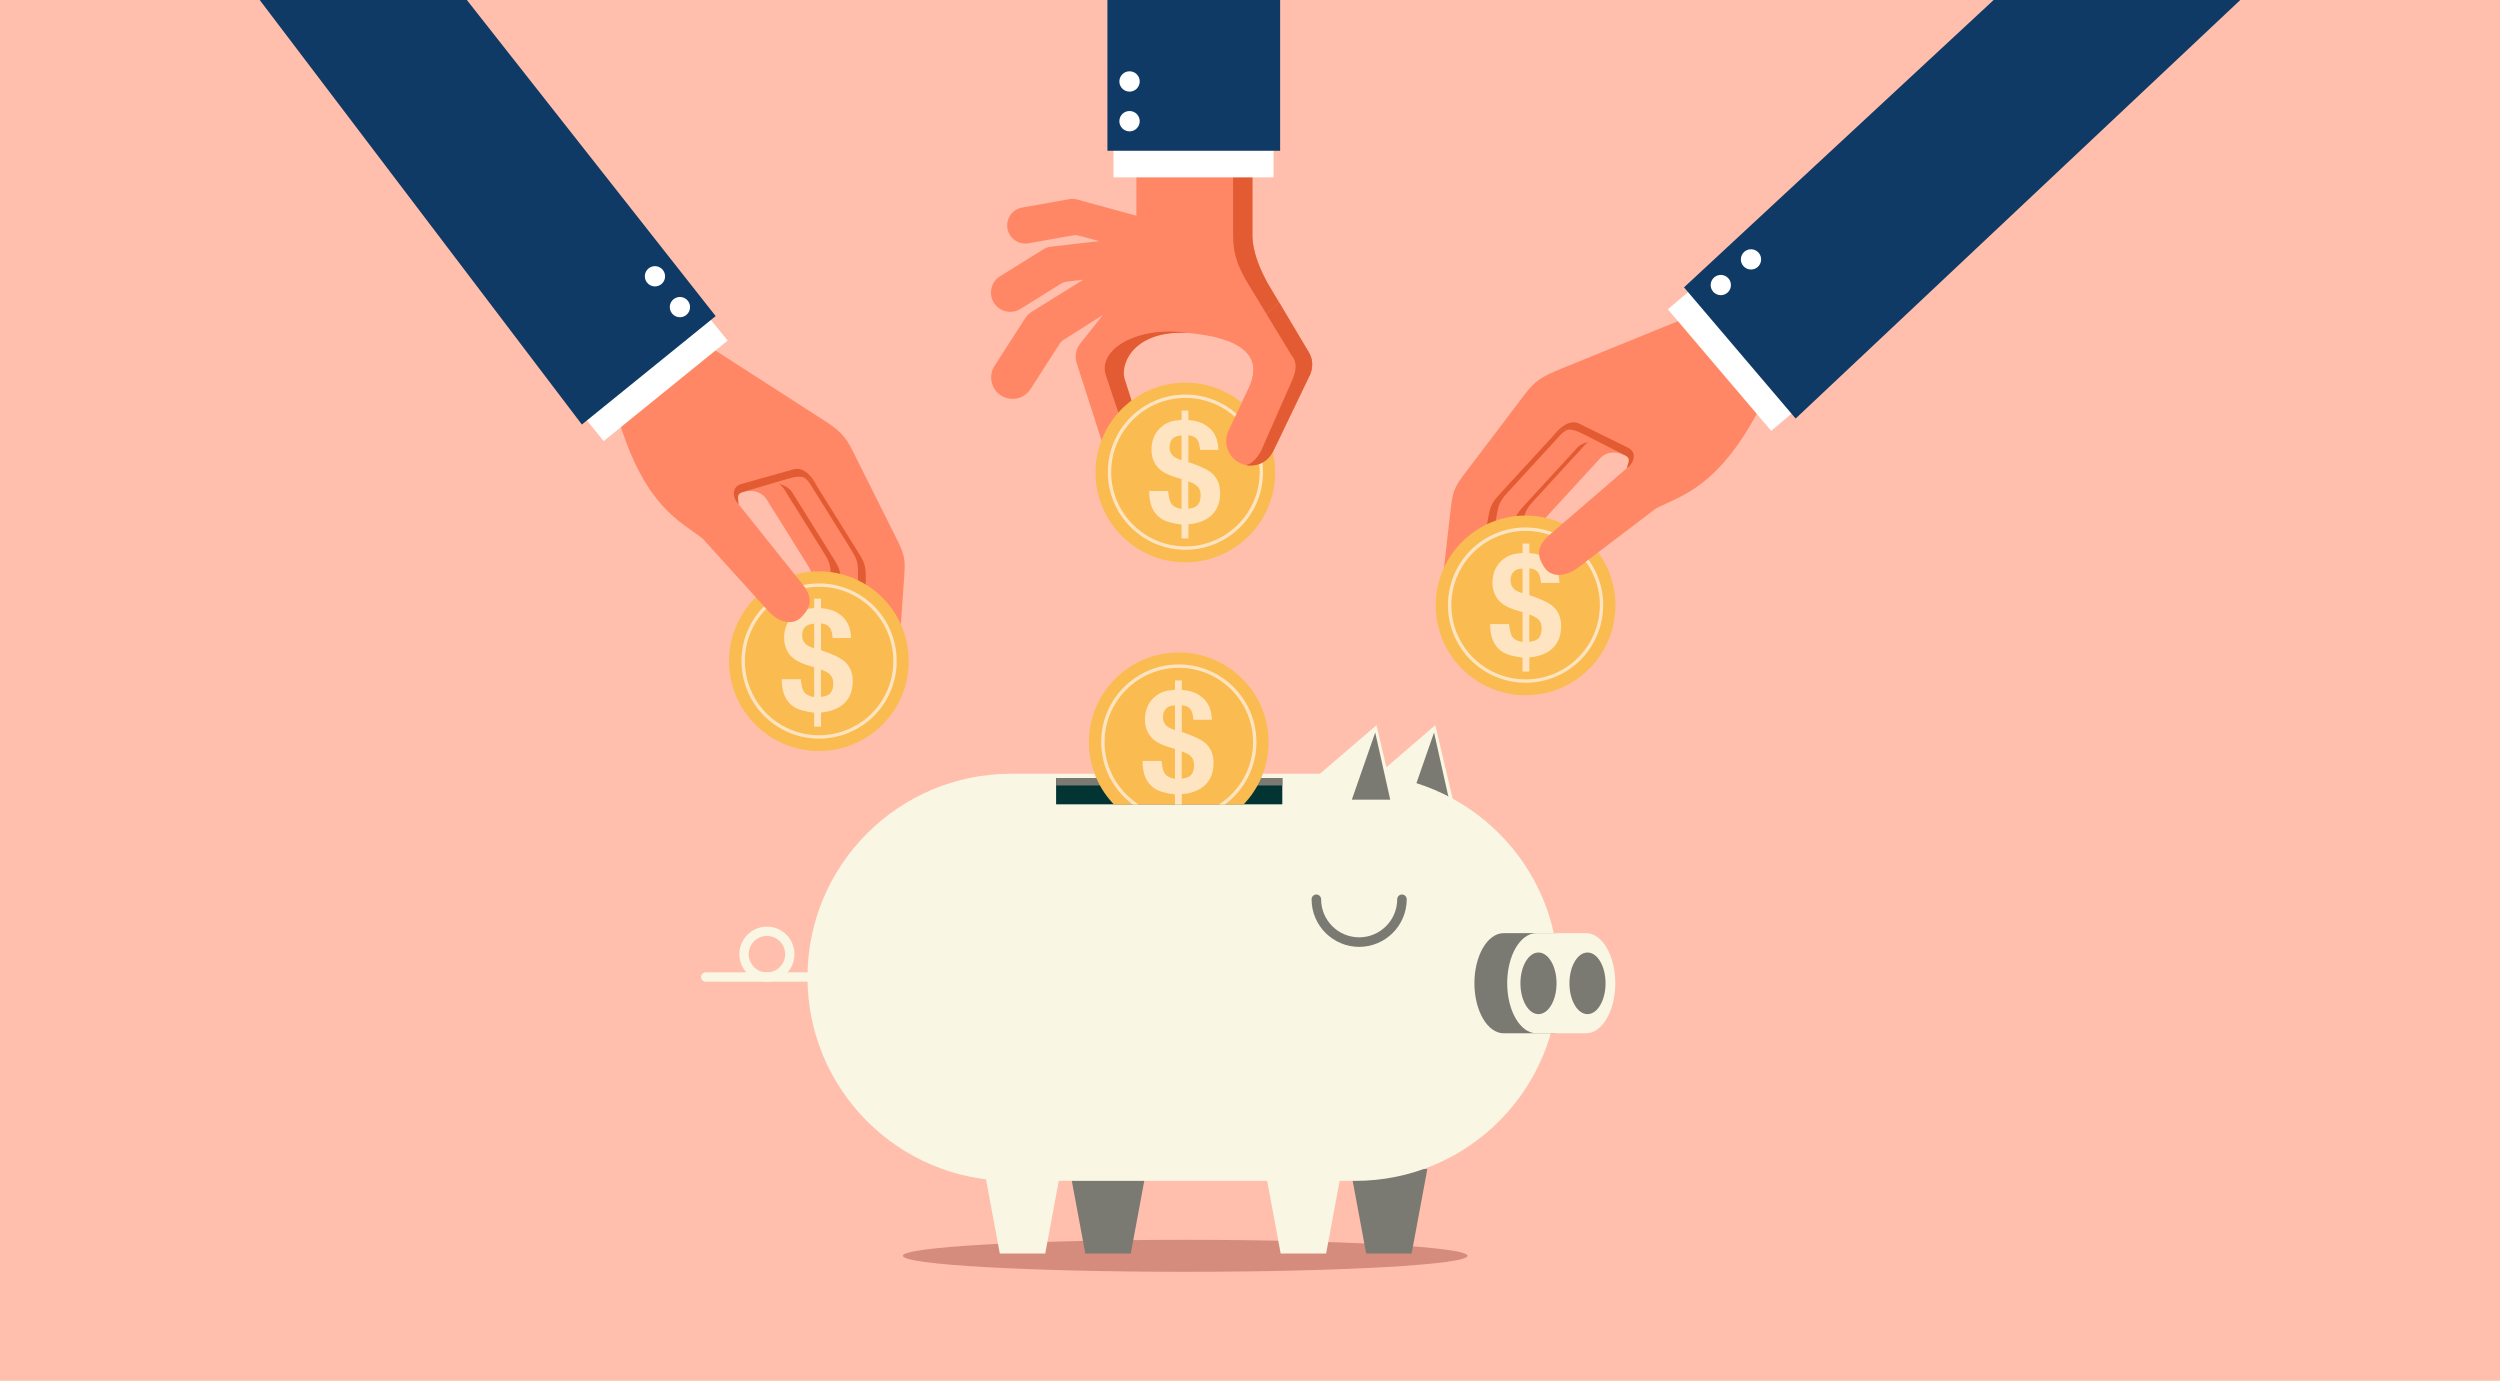 <?xml version="1.0" encoding="UTF-8"?><svg xmlns="http://www.w3.org/2000/svg" xmlns:xlink="http://www.w3.org/1999/xlink" viewBox="0 0 688 380"><defs><style>.cls-1{fill:none;}.cls-2{fill:#013433;}.cls-3{fill:#7a7a73;}.cls-4{fill:#ff8765;}.cls-5{fill:#fabb51;}.cls-6{fill:#fff;}.cls-7{fill:#ffbfac;}.cls-8{fill:#ffe4c1;}.cls-9{fill:#0f3a66;}.cls-10{fill:#d68c7c;}.cls-11{fill:#f9f6e4;}.cls-12{clip-path:url(#clippath);}.cls-13{fill:#e35b32;}</style><clipPath id="clippath"><rect class="cls-1" x="291.9" y="178.26" width="63.18" height="43.14"/></clipPath></defs><g id="Backgrounds"><rect class="cls-7" width="688" height="380"/></g><g id="Layer_1"><ellipse class="cls-10" cx="326.17" cy="345.6" rx="77.7" ry="4.4"/><polygon class="cls-3" points="375.97 344.97 388.48 344.97 392.81 321.7 371.65 321.7 375.97 344.97"/><polygon class="cls-3" points="298.68 344.97 311.19 344.97 315.51 321.7 294.35 321.7 298.68 344.97"/><path class="cls-11" d="M211.06,270.17c-4.18,0-7.58-3.4-7.58-7.58s3.4-7.58,7.58-7.58,7.58,3.4,7.58,7.58-3.4,7.58-7.58,7.58ZM211.06,257.57c-2.77,0-5.02,2.25-5.02,5.02s2.25,5.02,5.02,5.02,5.02-2.25,5.02-5.02-2.25-5.02-5.02-5.02Z"/><path class="cls-11" d="M224.8,270.15h-30.59c-.71,0-1.28-.57-1.28-1.28s.57-1.28,1.28-1.28h30.59c.71,0,1.28.57,1.28,1.28s-.57,1.28-1.28,1.28Z"/><polygon class="cls-11" points="400.01 220.8 395 199.56 370.3 220.8 400.01 220.8"/><polygon class="cls-3" points="394.65 201.6 398.78 220.06 388.22 220.06 394.65 201.6"/><path class="cls-11" d="M278.24,324.98c-30.94,0-56.02-25.08-56.02-56.02s25.08-56.02,56.02-56.02h94.68c30.94,0,56.02,25.08,56.02,56.02s-25.08,56.02-56.02,56.02h-94.68Z"/><path class="cls-3" d="M413.82,284.36c-4.45,0-8.06-6.17-8.06-13.78s3.61-13.78,8.06-13.78h13.63c4.45,0,8.06,6.17,8.06,13.78s-3.61,13.78-8.06,13.78h-13.63Z"/><path class="cls-11" d="M422.84,284.36c-4.45,0-8.06-6.17-8.06-13.78s3.61-13.78,8.06-13.78h13.63c4.45,0,8.06,6.17,8.06,13.78s-3.61,13.78-8.06,13.78h-13.63Z"/><ellipse class="cls-3" cx="436.88" cy="270.61" rx="4.97" ry="8.48"/><ellipse class="cls-3" cx="423.39" cy="270.61" rx="4.97" ry="8.48"/><rect class="cls-2" x="290.64" y="214.11" width="62.25" height="7.24"/><rect class="cls-3" x="290.64" y="214.11" width="62.25" height="2.05"/><path class="cls-3" d="M374.05,260.58c-7.22,0-13.1-5.87-13.1-13.1,0-.72.59-1.31,1.31-1.31s1.31.59,1.31,1.31c0,5.77,4.7,10.47,10.47,10.47s10.47-4.7,10.47-10.47c0-.72.59-1.31,1.31-1.31s1.31.59,1.31,1.31c0,7.22-5.87,13.1-13.1,13.1Z"/><polygon class="cls-11" points="352.44 344.97 364.95 344.97 369.27 321.7 348.11 321.7 352.44 344.97"/><polygon class="cls-11" points="275.15 344.97 287.65 344.97 291.98 321.7 270.82 321.7 275.15 344.97"/><polygon class="cls-11" points="383.82 220.8 378.81 199.56 354.11 220.8 383.82 220.8"/><polygon class="cls-3" points="378.46 201.6 382.59 220.06 372.03 220.06 378.46 201.6"/><g class="cls-12"><circle class="cls-5" cx="324.39" cy="204.28" r="24.72"/><path class="cls-8" d="M324.41,225.57c-11.78,0-21.36-9.58-21.36-21.36s9.58-21.36,21.36-21.36,21.36,9.58,21.36,21.36-9.58,21.36-21.36,21.36ZM324.41,183.78c-11.27,0-20.43,9.17-20.43,20.43s9.17,20.43,20.43,20.43,20.43-9.17,20.43-20.43-9.17-20.43-20.43-20.43Z"/><path class="cls-8" d="M325.22,222.46h-1.87v-3.84c-2.53-.28-4.42-.84-5.67-1.66-2.2-1.48-3.28-4-3.24-7.56h5.21c.18,1.62.43,2.71.75,3.26.5.86,1.49,1.42,2.95,1.68v-8.24l-1.56-.46c-2.46-.72-4.19-1.72-5.2-3.01-1.01-1.29-1.51-2.84-1.51-4.65,0-1.2.2-2.28.59-3.26.39-.98.94-1.82,1.65-2.53.91-.91,1.93-1.54,3.05-1.89.68-.22,1.68-.38,2.99-.48v-2.57h1.87v2.6c2.09.17,3.72.68,4.91,1.54,2.16,1.38,3.28,3.61,3.36,6.69h-5.07c-.1-1.14-.29-1.98-.57-2.51-.48-.91-1.36-1.41-2.63-1.5v7.35c3.05,1.05,5.1,1.99,6.15,2.8,1.73,1.35,2.59,3.25,2.59,5.71,0,3.24-1.19,5.59-3.57,7.06-1.45.9-3.18,1.43-5.17,1.58v3.88ZM323.35,194.13c-1.12.03-1.95.33-2.49.9-.54.57-.81,1.35-.81,2.34,0,1.08.41,1.94,1.22,2.57.45.35,1.14.67,2.08.96v-6.77ZM325.22,214.29c1-.13,1.74-.36,2.19-.69.8-.59,1.2-1.61,1.2-3.07,0-1.11-.37-1.98-1.13-2.62-.44-.37-1.2-.76-2.27-1.16v7.54Z"/></g><path class="cls-4" d="M204.52,115.15l7.56,4.86c4.96,3.12,6.3,4.64,8.04,7.98l12.22,24.43c1.86,3.79,1.58,5.6,1.39,8.92l-1.24,17.56c.18,4.92-9.23,7.11-8.99-1.37l.28-16.33c.02-3.14-.56-4.1-1.8-6.15l-10.74-17.21c-1.36-2.52-4.2-3.24-6.86-2.44-5.18-1.92-5.28-19.53.15-20.26Z"/><path class="cls-13" d="M220.11,128l12.22,24.43c1.86,3.79,1.58,5.6,1.39,8.92l-1.24,17.56c.02.56-.09,1.09-.29,1.57-2.07-.2-3.95-1.84-3.84-5.69l.28-16.33c.02-3.14-.56-4.1-1.8-6.15l-10.74-17.21c-1.36-2.52-4.2-3.24-6.86-2.44-3.75-1.39-4.83-10.99-3.09-16.47l5.94,3.82c4.96,3.12,6.3,4.64,8.04,7.98Z"/><path class="cls-4" d="M211.37,112.45l7.85,5.05c5.16,3.24,6.55,4.82,8.35,8.29l12.69,25.37c1.93,3.94,1.65,5.82,1.44,9.27l-1.29,18.23c.19,5.11-9.58,7.38-9.34-1.42l.3-16.96c.02-3.26-.58-4.26-1.87-6.38l-11.16-17.88c-1.42-2.61-4.36-3.36-7.12-2.53-5.38-1.99-5.48-20.29.15-21.04Z"/><path class="cls-13" d="M227.28,126.05l12.69,25.37c1.93,3.94,1.65,5.82,1.44,9.27l-1.29,18.23c.02.59-.09,1.13-.3,1.63-2.15-.2-4.1-1.91-3.99-5.9l.3-16.96c.02-3.26-.58-4.26-1.87-6.38l-11.16-17.88c-1.42-2.61-4.36-3.36-7.12-2.53-3.89-1.44-5.02-11.42-3.21-17.11l6.16,3.97c5.16,3.24,6.55,4.82,8.35,8.29Z"/><path class="cls-4" d="M225.88,115.12c5.26,3.3,6.68,4.92,8.52,8.46l12.95,25.9c1.97,4.02,1.68,5.94,1.47,9.46l-1.32,18.61c.19,5.21-9.78,7.54-9.54-1.45l.3-17.31c.02-3.33-.59-4.35-1.91-6.52l-11.39-18.25c-1.45-2.67-4.45-3.43-7.27-2.58l-15.82,4.66c-4.25,1.52-8.99,1.13-11.8-1.22l-23.24-22.64,24.15-19.57,34.88,22.44Z"/><circle class="cls-5" cx="225.36" cy="181.95" r="24.72"/><path class="cls-8" d="M214.96,200.54c-10.27-5.76-13.94-18.81-8.17-29.08s18.81-13.94,29.08-8.17c10.27,5.76,13.94,18.81,8.17,29.08s-18.81,13.94-29.08,8.17ZM235.42,164.09c-9.83-5.51-22.3-2.01-27.82,7.82-5.51,9.83-2.01,22.3,7.82,27.82s22.3,2.01,27.82-7.82c5.51-9.83,2.01-22.3-7.82-27.82Z"/><path class="cls-8" d="M225.93,199.97h-1.87s0-3.84,0-3.84c-2.53-.28-4.42-.84-5.67-1.66-2.2-1.48-3.28-4-3.24-7.56h5.21c.18,1.62.43,2.71.75,3.26.5.86,1.49,1.42,2.95,1.68v-8.24s-1.56-.46-1.56-.46c-2.46-.72-4.19-1.72-5.2-3.01-1.01-1.29-1.51-2.84-1.51-4.65,0-1.2.2-2.28.59-3.26.39-.98.94-1.82,1.65-2.53.91-.91,1.93-1.54,3.05-1.89.68-.22,1.68-.38,2.99-.48v-2.57s1.87,0,1.87,0v2.6c2.09.17,3.72.68,4.91,1.54,2.16,1.38,3.28,3.61,3.36,6.69h-5.07c-.1-1.14-.29-1.98-.57-2.51-.48-.91-1.36-1.41-2.63-1.5v7.35c3.05,1.05,5.1,1.99,6.15,2.8,1.73,1.35,2.59,3.25,2.59,5.71,0,3.24-1.19,5.59-3.57,7.06-1.45.9-3.18,1.43-5.17,1.58v3.88ZM224.06,171.64c-1.12.03-1.95.33-2.49.9-.54.57-.81,1.35-.81,2.34,0,1.08.41,1.94,1.22,2.57.45.35,1.14.67,2.08.96v-6.77ZM225.93,191.79c1-.13,1.74-.36,2.19-.69.8-.59,1.2-1.61,1.2-3.07,0-1.11-.38-1.98-1.13-2.62-.44-.37-1.2-.76-2.27-1.16v7.54Z"/><path class="cls-4" d="M190.16,117.57l19.14.2,3.64,6.76-8.88,8.08c-1.54,1.46-2.44,4.14-.8,6.17,3.02,3.78,17.24,21.57,17.24,21.57,3.44,4.07,2.69,6.77.12,9.4-2.56,2.63-6.17,1.4-8.8-1.17l-18.48-20.38c-6.09-4.74-15.73-8.62-23.03-32.44l19.69,1.64c.05.06.1.12.15.18h0Z"/><path class="cls-13" d="M203.31,138.83c-1.97-2-1.81-4.98.66-5.62l14.55-4.09c3-.71,5.17,2.53,6.31,4.57-.89-1.06-2.7-3.53-7.73-2.01l-12.71,3.74c-1.5.53-1.43,1.06-1.09,3.42Z"/><rect class="cls-6" x="158.48" y="99.79" width="43.92" height="8.73" transform="translate(-25.32 136.85) rotate(-39.02)"/><polyline class="cls-9" points="128.48 0 196.95 86.99 160.13 116.83 71.47 0"/><path class="cls-6" d="M184.95,86.27c-.97-1.2-.79-2.95.41-3.92,1.2-.97,2.95-.79,3.92.41.97,1.2.79,2.95-.41,3.92-1.2.97-2.95.79-3.92-.41Z"/><path class="cls-6" d="M178.08,77.79c-.97-1.2-.79-2.95.41-3.92,1.2-.97,2.95-.79,3.92.41.97,1.2.79,2.95-.41,3.92-1.2.97-2.95.79-3.92-.41Z"/><path class="cls-4" d="M360.55,102.92l.02.03-10.27,21.35c-1.61,3.35-5.62,4.77-8.98,3.18-3.36-1.59-4.8-5.6-3.22-8.97l5.5-11.54h0c4.68-9.86-3.29-13.96-16.06-15.29-14.64-1.21-19.28,7.67-18.09,12.48l5.28,16.5c.91,2.94-.73,6.07-3.67,7s-6.08-.7-7.01-3.64l-7.73-24.04v-.02c-.29-.94-.38-1.96-.17-2.99.18-.85.54-1.61,1.02-2.27h-.01s6.37-8.03,6.37-8.03l-10.85,6.87c-.62.37-.97.9-1.47,1.69l-7.62,11.86h0c-1.76,2.71-5.39,3.5-8.12,1.74-2.73-1.75-3.52-5.38-1.79-8.11h0s8.19-12.74,8.19-12.74c.68-1.05,1.13-1.57,1.91-2.08.56-.36,9.37-5.85,14.35-8.94l-4.74.58c-.64.06-1.13.36-1.85.8l-10.76,6.7h0c-2.48,1.52-5.73.76-7.27-1.72-1.54-2.48-.79-5.73,1.68-7.28h0s11.56-7.2,11.56-7.2c.96-.59,1.52-.84,2.36-.95.54-.07,8.1-.93,13.43-1.54l-5.86-1.55c-.58-.17-1.12-.08-1.9.06l-11.76,2.1h0c-2.7.46-5.28-1.34-5.77-4.05-.48-2.71,1.31-5.29,4.01-5.78h0s12.63-2.26,12.63-2.26c1.04-.19,1.63-.2,2.39,0,.68.17,13.49,3.67,16.45,4.49v-15.3h31.92v20.26c0,5.47,2.38,10.24,4.25,13.73l11.36,19.09h0c.47.83.77,1.77.84,2.79.07,1.08-.13,2.11-.53,3.03Z"/><path class="cls-13" d="M344.65,64.28c0,5.47,2.38,10.24,4.25,13.73l11.36,19.09h0c.47.83.77,1.77.84,2.79.07,1.08-.13,2.11-.53,3.03l.02.03-10.27,21.35c-1.35,2.81-4.39,4.26-7.32,3.71,1.92-.49,3.33-2.55,4.09-3.97l8.51-19.34c1.22-2.65,1.44-5.08-.11-6.85l-12.16-20c-2.54-4.31-3.98-7.74-3.98-13.04v-20.77h5.32v20.26Z"/><path class="cls-13" d="M309.43,104.14l5.28,16.5c.91,2.94-.73,6.07-3.67,7-2.18.69-4.46-.04-5.88-1.65,2.31.68,6.22-.73,5.61-3.51l-6.4-19.06c-2.5-7.23,8.6-13.78,22.24-11.83l.04.04c-13.93-.78-18.38,7.81-17.22,12.51Z"/><rect class="cls-6" x="306.44" y="40.06" width="44.04" height="8.75"/><rect class="cls-9" x="304.76" y="0" width="47.53" height="41.49"/><path class="cls-6" d="M313.65,33.35c0-1.54-1.25-2.8-2.8-2.8s-2.8,1.25-2.8,2.8,1.25,2.8,2.8,2.8,2.8-1.25,2.8-2.8Z"/><circle class="cls-6" cx="310.85" cy="22.42" r="2.8"/><circle class="cls-5" cx="326.2" cy="130.01" r="24.72" transform="translate(-24.83 139.28) rotate(-23.24)"/><path class="cls-8" d="M326.23,151.3c-11.78,0-21.36-9.58-21.36-21.36s9.58-21.36,21.36-21.36,21.36,9.58,21.36,21.36-9.58,21.36-21.36,21.36ZM326.23,109.51c-11.27,0-20.43,9.17-20.43,20.43s9.17,20.43,20.43,20.43,20.43-9.17,20.43-20.43-9.17-20.43-20.43-20.43Z"/><path class="cls-8" d="M327.03,148.19h-1.87v-3.84c-2.53-.28-4.42-.84-5.67-1.66-2.2-1.48-3.28-4-3.24-7.56h5.21c.18,1.62.43,2.71.75,3.26.5.86,1.49,1.42,2.95,1.68v-8.24l-1.56-.46c-2.46-.72-4.19-1.72-5.2-3.01-1.01-1.29-1.51-2.84-1.51-4.65,0-1.2.2-2.28.59-3.26.39-.98.94-1.82,1.65-2.53.91-.91,1.93-1.54,3.05-1.89.68-.22,1.68-.38,2.99-.48v-2.57h1.87v2.6c2.09.17,3.72.68,4.91,1.54,2.16,1.38,3.28,3.61,3.36,6.69h-5.07c-.1-1.14-.29-1.98-.57-2.51-.48-.91-1.36-1.41-2.63-1.5v7.35c3.05,1.05,5.1,1.99,6.15,2.8,1.73,1.35,2.59,3.25,2.59,5.71,0,3.24-1.19,5.59-3.57,7.06-1.45.9-3.18,1.43-5.17,1.58v3.88ZM325.16,119.86c-1.12.03-1.95.33-2.49.9-.54.57-.81,1.35-.81,2.34,0,1.08.41,1.94,1.22,2.57.45.35,1.14.67,2.08.96v-6.77ZM327.03,140.01c1-.13,1.74-.36,2.19-.69.8-.59,1.2-1.61,1.2-3.07,0-1.11-.37-1.98-1.13-2.62-.44-.37-1.2-.76-2.27-1.16v7.54Z"/><path class="cls-4" d="M343.59,106.96h0s-5.5,11.54-5.5,11.54c-1.58,3.36-.14,7.37,3.22,8.97,3.36,1.59,7.37.17,8.98-3.18l10.27-21.35-.02-.03c.4-.93.6-1.95.53-3.03-.07-1.01-.37-1.95-.84-2.78h0s-8.26-13.9-8.26-13.9l-12.18,11.46c4.78,2.41,6.65,6.28,3.79,12.29Z"/><path class="cls-13" d="M355.58,104.69l-8.51,19.34c-.76,1.42-2.17,3.48-4.09,3.97,2.93.54,5.97-.9,7.32-3.71l10.27-21.35-.02-.03c.4-.93.6-1.95.53-3.03-.07-1.01-.37-1.95-.84-2.78h0s-8.26-13.9-8.26-13.9l-3.44,3.24,6.92,11.39c1.55,1.77,1.33,4.2.11,6.85Z"/><path class="cls-4" d="M450.83,105.37l-8.32,3.39c-5.45,2.15-7.05,3.41-9.37,6.37l-16.5,21.77c-2.53,3.39-2.59,5.22-3.01,8.51l-2,17.49c-1.08,4.8,7.76,8.68,9.09.31l2.72-16.1c.56-3.09,1.3-3.93,2.9-5.71l13.72-14.95c1.8-2.22,4.72-2.41,7.19-1.13,5.45-.93,8.78-18.23,3.58-19.94Z"/><path class="cls-13" d="M433.14,115.13l-16.5,21.77c-2.53,3.39-2.59,5.22-3.01,8.51l-2,17.49c-.12.55-.11,1.09,0,1.6,2.07.19,4.22-1.08,4.82-4.88l2.72-16.1c.56-3.09,1.3-3.93,2.9-5.71l13.72-14.95c1.8-2.22,4.72-2.41,7.19-1.13,3.94-.68,6.77-9.92,6.07-15.62l-6.54,2.66c-5.45,2.15-7.05,3.41-9.37,6.37Z"/><path class="cls-4" d="M444.82,101.76l-8.64,3.52c-5.66,2.23-7.32,3.54-9.73,6.61l-17.13,22.61c-2.62,3.52-2.69,5.42-3.12,8.84l-2.08,18.16c-1.13,4.98,8.06,9.02,9.44.32l2.83-16.72c.58-3.21,1.35-4.08,3.01-5.93l14.25-15.52c1.87-2.31,4.9-2.5,7.46-1.18,5.66-.97,9.11-18.94,3.72-20.71Z"/><path class="cls-13" d="M426.45,111.9l-17.13,22.61c-2.62,3.52-2.69,5.42-3.12,8.84l-2.08,18.16c-.13.57-.12,1.13,0,1.66,2.15.2,4.38-1.12,5.01-5.07l2.83-16.72c.58-3.21,1.35-4.08,3.01-5.93l14.25-15.52c1.87-2.31,4.9-2.5,7.46-1.18,4.09-.7,7.03-10.3,6.3-16.22l-6.79,2.77c-5.66,2.23-7.32,3.54-9.73,6.61Z"/><path class="cls-4" d="M429.83,101.41c-5.78,2.28-7.48,3.61-9.94,6.75l-17.49,23.08c-2.68,3.59-2.74,5.53-3.19,9.03l-2.12,18.54c-1.15,5.09,8.23,9.21,9.64.33l2.89-17.07c.59-3.28,1.38-4.17,3.07-6.06l14.55-15.85c1.91-2.36,5-2.55,7.62-1.2l14.7,7.49c3.9,2.27,8.63,2.76,11.82.97l27-17.99-20.14-23.68-38.41,15.65Z"/><circle class="cls-5" cx="419.84" cy="166.6" r="24.72"/><path class="cls-8" d="M426.69,186.76c-11.16,3.78-23.31-2.22-27.09-13.38-3.78-11.16,2.22-23.31,13.38-27.09,11.16-3.78,23.31,2.22,27.09,13.38s-2.22,23.31-13.38,27.09ZM413.29,147.18c-10.67,3.61-16.41,15.24-12.8,25.91,3.61,10.67,15.24,16.41,25.91,12.8,10.67-3.61,16.41-15.24,12.8-25.91s-15.24-16.41-25.91-12.8Z"/><path class="cls-8" d="M420.87,184.81h-1.87s0-3.84,0-3.84c-2.53-.28-4.42-.84-5.67-1.66-2.2-1.48-3.28-4-3.24-7.56h5.21c.18,1.62.43,2.71.75,3.26.5.86,1.49,1.42,2.95,1.68v-8.24s-1.56-.46-1.56-.46c-2.46-.72-4.19-1.72-5.2-3.01-1.01-1.29-1.51-2.84-1.51-4.65,0-1.2.2-2.28.59-3.26.39-.98.94-1.82,1.65-2.53.91-.91,1.93-1.54,3.05-1.89.68-.22,1.68-.38,2.99-.48v-2.57s1.87,0,1.87,0v2.6c2.09.17,3.72.68,4.91,1.54,2.16,1.38,3.28,3.61,3.36,6.69h-5.07c-.1-1.14-.29-1.98-.57-2.51-.48-.91-1.36-1.41-2.63-1.5v7.35c3.05,1.05,5.1,1.99,6.15,2.8,1.73,1.35,2.59,3.25,2.59,5.71,0,3.24-1.19,5.59-3.57,7.06-1.45.9-3.18,1.43-5.17,1.58v3.88ZM419,156.48c-1.12.03-1.95.33-2.49.9-.54.57-.81,1.35-.81,2.34,0,1.08.41,1.94,1.22,2.57.45.35,1.14.67,2.08.96v-6.77ZM420.87,176.64c1-.13,1.74-.36,2.19-.69.8-.59,1.2-1.61,1.2-3.07,0-1.11-.37-1.98-1.13-2.62-.44-.37-1.2-.76-2.27-1.16v7.54Z"/><path class="cls-4" d="M464.5,110.39l-18.85-3.32-4.82,5.98,7.24,9.57c1.24,1.72,1.64,4.52-.34,6.21-3.66,3.16-20.91,18.03-20.91,18.03-4.13,3.37-3.88,6.16-1.85,9.22,2.04,3.06,5.8,2.51,8.86.47l21.91-16.64c6.86-3.54,17.05-5.59,28.6-27.66l-19.65-2c-.06.05-.12.1-.18.15h0Z"/><path class="cls-13" d="M447.67,128.87c2.31-1.61,2.7-4.57.38-5.65l-13.55-6.69c-2.82-1.25-5.55,1.54-7.05,3.33,1.07-.88,3.3-2.98,7.96-.56l11.81,6.01c1.38.8,1.21,1.31.44,3.56Z"/><rect class="cls-6" x="472.16" y="77.03" width="8.73" height="43.92" transform="translate(49.41 332.33) rotate(-40.38)"/><polyline class="cls-9" points="548.65 0 463.44 79.08 494.16 115.18 616.53 0"/><path class="cls-6" d="M475.37,80.57c1.17-1,1.32-2.76.32-3.93-1-1.17-2.76-1.32-3.93-.32-1.17,1-1.32,2.76-.32,3.93,1,1.17,2.76,1.32,3.93.32Z"/><path class="cls-6" d="M483.68,73.51c1.17-1,1.32-2.76.32-3.93-1-1.17-2.76-1.32-3.93-.32s-1.32,2.76-.32,3.93,2.76,1.32,3.93.32Z"/></g></svg>